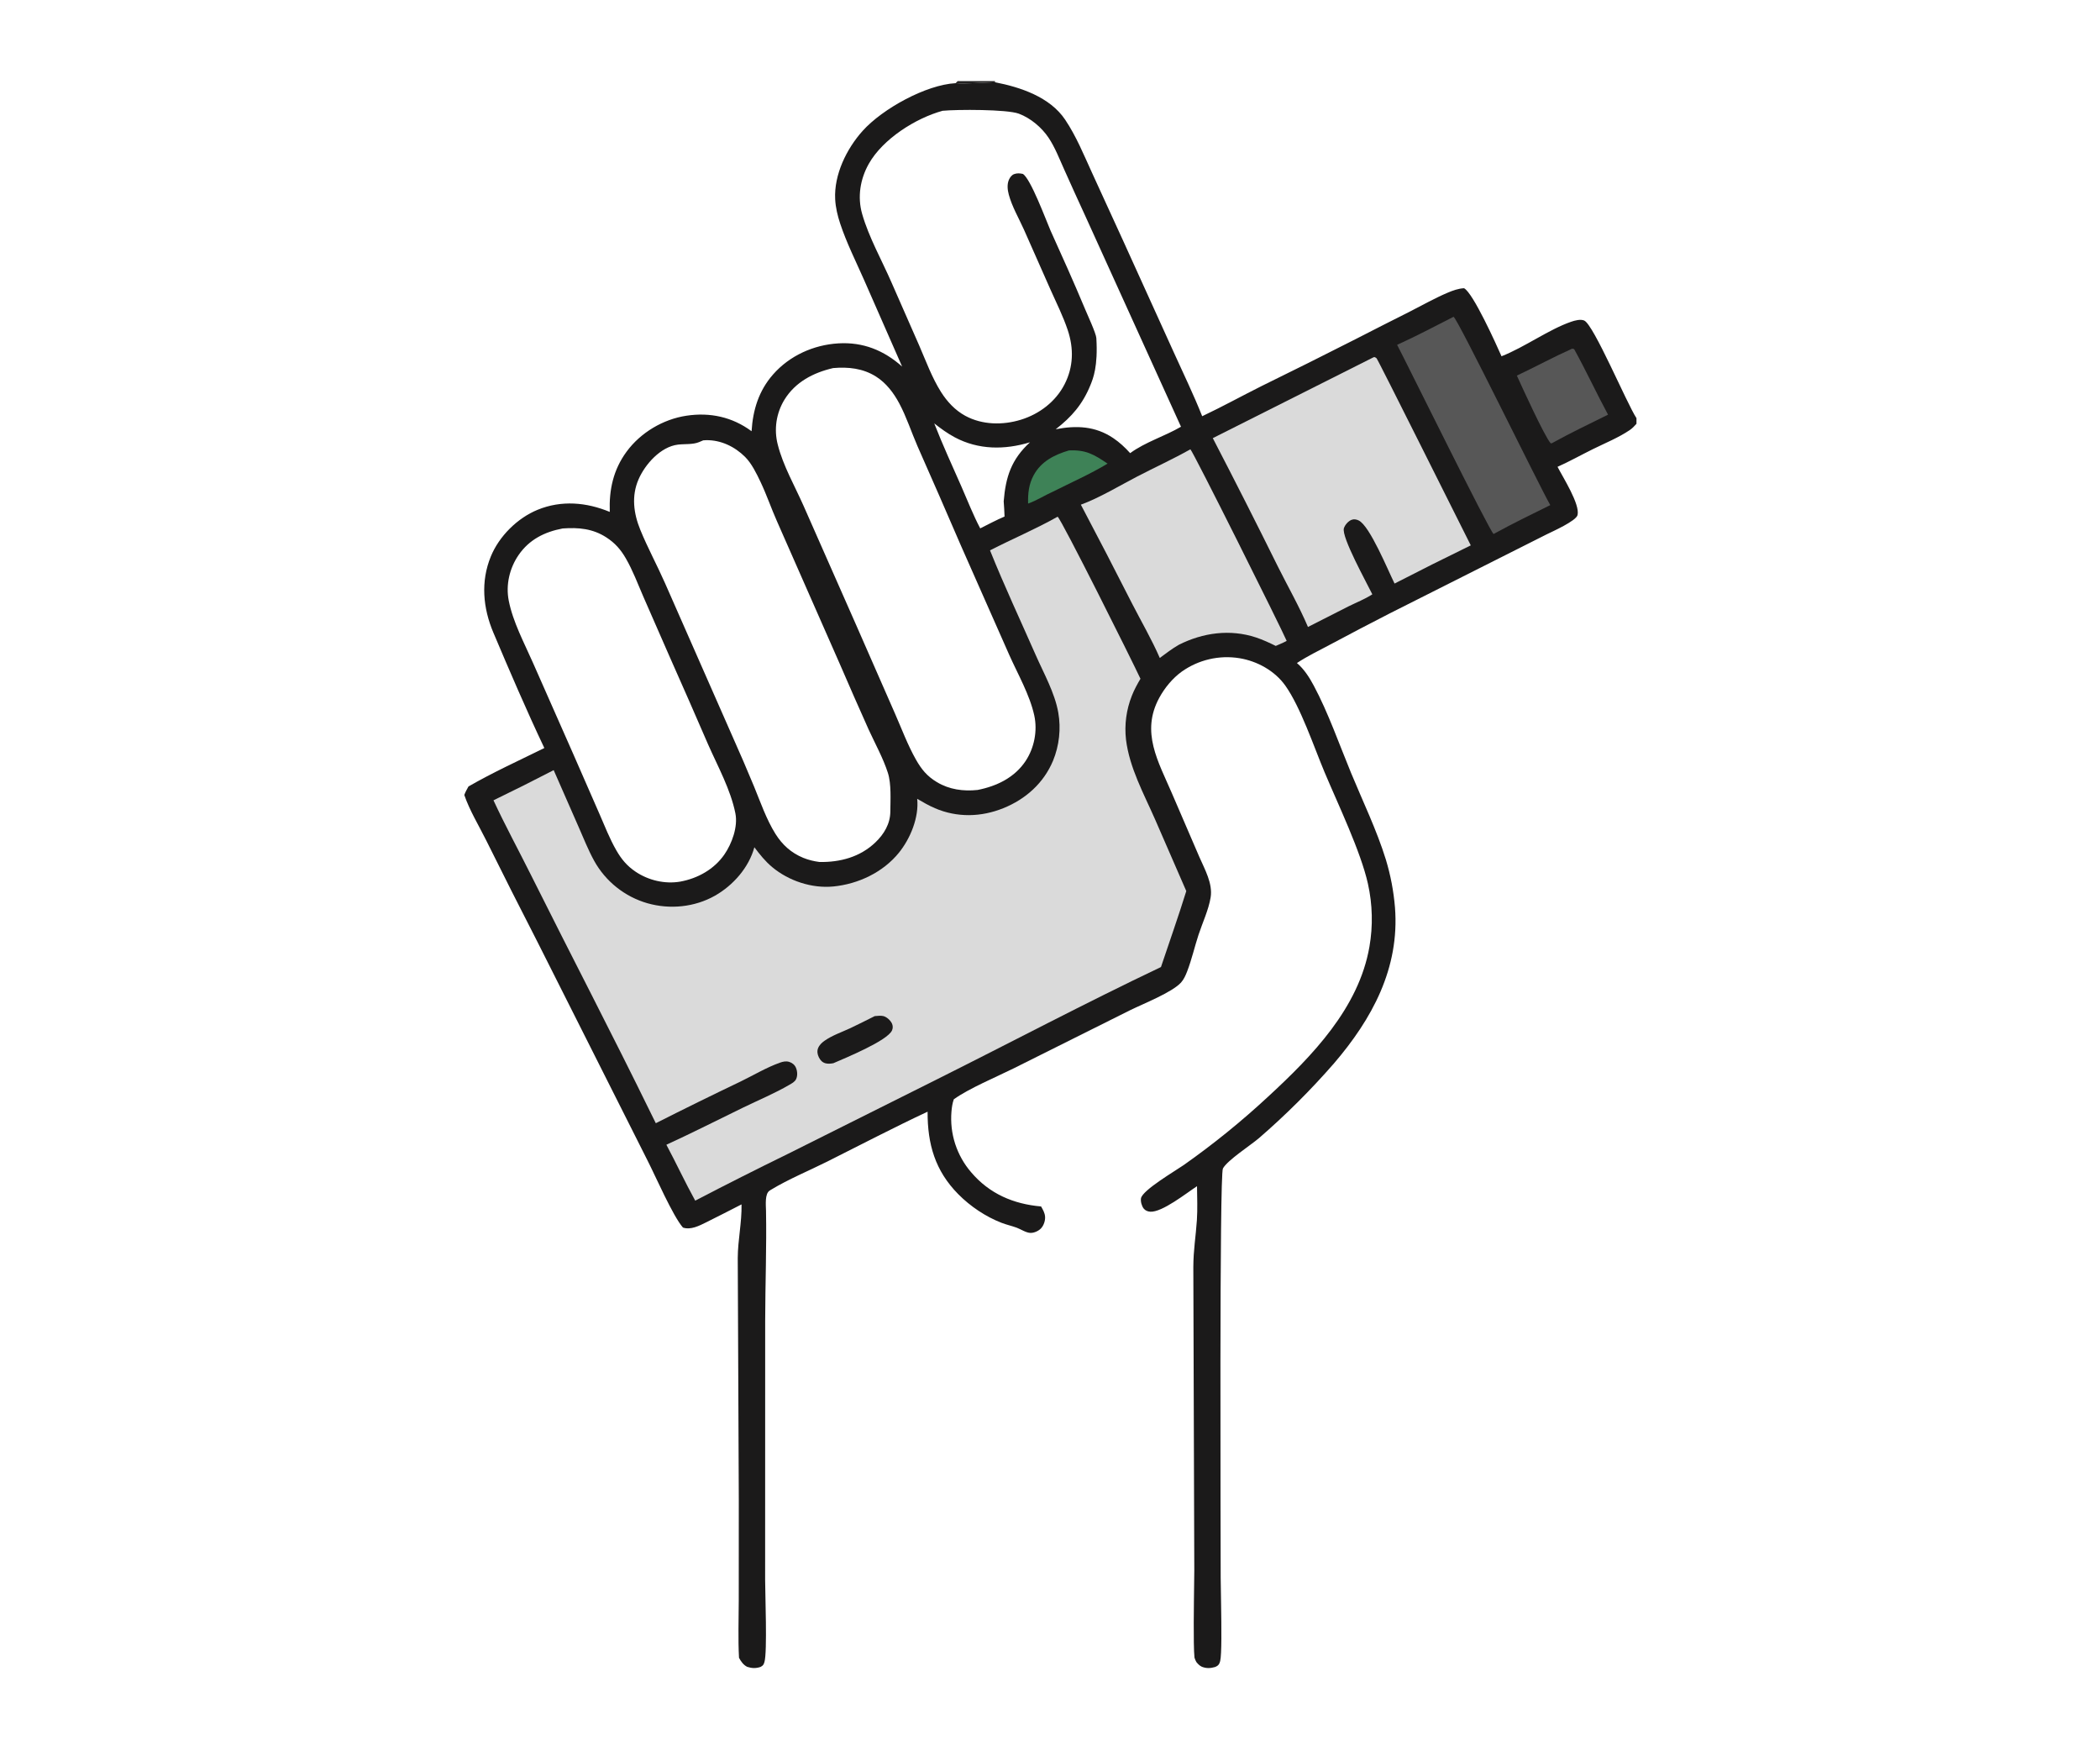 <svg viewBox="0 0 1800 1500" xmlns="http://www.w3.org/2000/svg" id="Layer_1"><defs><style>.cls-1{fill:#575757;}.cls-2{fill:#3e8257;}.cls-3{fill:#dadada;}.cls-4{fill:rgba(27,26,26,.96);}.cls-5{fill:#1b1a1a;}</style></defs><path d="M1357.86,274.68c-3.23-1.33-7.97-.03-11.1,1.04-19.06,6.53-39.67,21.69-59.75,29.61-4.48-10.16-24.34-54.3-32.11-58.32-4.84.22-9.74,2-14.15,3.88-10.92,4.63-21.49,10.62-32.05,16-15.65,7.97-31.34,15.71-46.92,23.83-26.66,13.56-53.42,26.91-80.28,40.06-17.08,8.54-33.77,17.76-51.05,25.92-7.37-18.56-16.2-36.72-24.43-54.92l-43.67-96.22-26.28-57.38c-7.08-15.45-13.58-31.46-23.09-45.63-13.05-19.45-38.38-27.86-60.14-32.07-8.81.22-25.85,1.5-33.73.8-25.41,1.36-62.66,21.92-79.65,40.82-13.83,15.38-24.7,37.59-23.59,58.69.37,7.11,2.07,14.14,4.31,20.89,5.46,16.45,13.47,32.39,20.47,48.25l32.6,74.21c-15.65-13.91-33.41-21.12-54.59-19.88-21.34,1.26-41.88,10.53-56.05,26.67-12.26,13.97-17.27,30.39-18.4,48.63-16.49-12.23-35.62-16.36-55.82-13.3-20.03,3.02-39.23,14.4-51.27,30.75-11.48,15.6-15.13,32.7-14.46,51.7-19.99-8.3-41.47-10.18-61.86-1.82-17.35,7.12-32.94,22.61-40.06,39.93-8.88,21.58-6.76,44.29,2.16,65.37,13.99,33.04,28.32,66.45,43.68,98.87-21.58,10.62-44.2,20.95-65.02,32.94-1.3,2.38-2.69,4.73-3.59,7.29,4.53,13.26,12.53,26.32,18.78,38.92,14.49,29.2,29.18,58.3,44.08,87.3l94.17,186.99c6.9,13.49,21.72,47.62,30.39,57.53,6.64,2.26,13.99-1.56,19.85-4.46,10.18-5.02,20.26-10.25,30.37-15.41.27,15.7-3.17,30.4-3.25,45.97l.9,207.51-.04,85.86c-.02,16.35-.67,32.93.22,49.24,1.66,3.12,3.79,6.17,7.05,7.76,4,1.28,7.36,1.41,11.38.07,2.19-1.15,2.71-1.92,3.4-4.34,2.48-8.73.57-57.87.56-70.32l.04-222.08c.07-31.47,1.3-62.87.71-94.37-.09-4.71-1.13-14.37,3.09-17.09.39-.26.79-.52,1.2-.76,14.99-9.09,32.43-16.25,48.18-24.13,28.6-14.3,57.05-29.23,86.03-42.75-.1,27.73,6.4,50.59,26.33,70.73,10.26,10.37,23.48,19.26,37.11,24.52,4.25,1.64,8.7,2.59,12.95,4.16,3.49,1.29,8.02,4.35,11.69,4.46,3.1.1,6.82-1.55,8.96-3.7,2.44-2.44,3.89-6.63,3.67-10.11-.22-3.33-1.82-6.03-3.44-8.86-23.63-2.02-44.32-10.87-59.92-29.28-.77-.88-1.51-1.79-2.23-2.71-.72-.92-1.42-1.87-2.09-2.82-.67-.96-1.32-1.94-1.95-2.93-.62-.99-1.22-1.99-1.79-3.01-.58-1.02-1.13-2.06-1.65-3.1-.52-1.05-1.02-2.11-1.49-3.18-.47-1.08-.91-2.16-1.33-3.25-.42-1.1-.81-2.2-1.17-3.31-.36-1.12-.69-2.24-1-3.37-.3-1.13-.58-2.27-.83-3.41s-.47-2.29-.66-3.45c-.19-1.15-.35-2.31-.49-3.47-.13-1.17-.24-2.34-.31-3.5-.08-1.17-.13-2.34-.14-3.51-.02-1.17,0-2.34.03-3.51s.11-2.34.21-3.51c.29-3.54.82-7.14,2.01-10.51,13.03-9.36,36.58-19.18,51.45-26.57l99.71-49.79c11.01-5.42,36.12-15.32,43.65-23.75,2.35-2.63,3.94-6.2,5.19-9.46,3.92-10.13,6.34-20.97,9.73-31.31,3.39-10.36,8.71-21.54,10.43-32.25,1.89-11.74-5.05-23.94-9.64-34.43l-23.54-54.62c-11.67-27.21-26.94-52.46-10.83-81.97,4.67-8.56,11.33-16.63,19.22-22.36,1.77-1.26,3.6-2.43,5.49-3.51,1.88-1.08,3.81-2.06,5.79-2.96,1.98-.89,4-1.68,6.06-2.38,2.06-.7,4.15-1.29,6.26-1.78,2.12-.5,4.25-.89,6.41-1.17,2.15-.28,4.31-.46,6.48-.54,2.17-.07,4.34-.04,6.51.1s4.33.38,6.47.73c15.29,2.5,30.33,10.82,39.37,23.56,13,18.32,24.41,52.27,33.54,74.03,11.5,27.4,31.09,68.06,37.23,95.76.98,4.42,1.75,8.88,2.3,13.38.54,4.5.87,9.01.98,13.54.11,4.53,0,9.05-.34,13.57-.34,4.52-.9,9.01-1.67,13.47-9.11,52.5-49.04,93.59-86.7,128.32-22.83,21.21-46.99,40.79-72.46,58.73-6.92,4.84-35.46,21.52-36.64,28.53-.45,2.69.65,6.64,2.31,8.75,1.36,1.73,3.45,2.56,5.61,2.71,10.18.69,31.15-16.03,40.1-21.86.1,9.67.53,19.54-.11,29.19-.97,14.39-2.98,25.07-3.05,40.22l.83,260c0,8.09-.72,41.72-.39,61.83.09,5.58.26,10.12.55,12.79.41,1.33.95,2.57,1.57,3.7,1.33,1.67,2.76,3.2,4.8,4.14,3.96,1.52,7.36,1.32,11.38.17.6-.25,1.12-.51,1.56-.79,1.19-.76,1.87-1.7,2.38-3.18.13-.36.24-.76.35-1.2.66-2.66.94-9.92,1-18.9.14-18.24-.57-43.62-.58-52.27,0-32.77-1.19-345.2,1.92-350.89,3.86-7.08,23.81-19.93,30.87-25.98,22.9-19.8,44.29-41.11,64.19-63.93,32.92-38.36,56.47-81.79,52.42-133.73-1.15-13.98-3.76-27.69-7.83-41.12-7.79-25.18-19.78-49.92-29.84-74.28-9.96-24.1-19.67-51.87-31.93-74.73-3.86-7.2-8.19-14.02-14.44-19.39,9.02-5.96,19.03-10.76,28.56-15.86,16.91-9.04,33.89-17.93,50.95-26.66l134.53-67.76c5.06-2.51,25.22-11.45,26.48-16.55,2.27-9.21-12.6-32.43-17.15-41.33,10.33-4.63,20.27-10.19,30.42-15.21,10.38-5.12,21.88-9.79,31.47-16.27,2.21-1.49,4.01-3.43,5.77-5.39v-4.83c-8.23-12.42-36.71-80.32-44.84-83.68ZM620.91,732.29c-8.75,12.67-22.79,20.48-37.74,23.24-13.15,2.29-27.28-1.02-38.32-8.44-7.43-4.98-12.2-10.75-16.59-18.39-5.69-9.88-9.92-20.81-14.48-31.25l-22.53-51.51-34.39-77.86c-7.5-17.06-17.2-35-20.8-53.37-2.64-13.49.71-27.83,8.5-39.12,9.12-13.22,22.25-19.76,37.72-22.69,13.57-.98,25.79.08,37.53,7.71,7.37,4.78,12.23,10.35,16.59,17.89,5.96,10.28,10.22,21.73,14.94,32.62l22.37,51.09c11.2,25.19,22.28,50.45,33.23,75.76,8.35,18.94,19.32,38.7,23.4,59.1,2.29,11.45-2.97,25.86-9.43,35.22ZM763.14,695.57c-.09,10.43-5.38,19.27-12.78,26.35-13.14,12.57-30.22,17.11-47.93,16.81-4.83-.64-9.41-1.71-13.93-3.56-10.32-4.23-18-11.21-23.87-20.6-7.69-12.3-12.79-27.09-18.28-40.49-5.98-14.42-12.15-28.76-18.53-43.01l-57.81-131.33c-6.76-15.33-14.87-30.25-21.19-45.71-5.73-14-7.71-28.9-1.52-43.17,5.61-12.96,18.92-28.02,33.77-29.82,5.67-.69,12.84.06,18.06-2.13l3.64-1.54c.85-.08,1.69-.12,2.54-.14,12.58-.22,24.47,5.53,33.29,14.29,5.71,5.67,9.91,14.4,13.35,21.63,5.18,10.92,9.11,22.5,14.03,33.57l53.76,122.08c8.11,18.81,16.36,37.56,24.74,56.25,5.53,12.12,12.53,24.67,16.57,37.31,3.04,9.5,2.17,23.19,2.09,33.21ZM879.18,652.05c-9.46,14.34-24.88,21.74-41.24,24.95-12.17,1.29-24.24-.32-34.87-6.71-8.51-5.11-13.25-10.97-18.03-19.4-6.99-12.36-12.15-26.25-17.87-39.27l-33.65-76.73-44.68-101.23c-7.51-17-17.66-34.59-22.19-52.62-.42-1.62-.76-3.24-1.01-4.89-.25-1.64-.43-3.29-.52-4.96-.08-1.66-.09-3.32-.01-4.98.08-1.66.24-3.32.48-4.96.24-1.65.57-3.28.98-4.89.41-1.61.89-3.2,1.46-4.77.57-1.56,1.21-3.09,1.93-4.59.72-1.5,1.51-2.96,2.38-4.38,9.38-15.26,24.85-23.24,41.78-27.17,12.93-1.13,25.57.19,36.76,7.28,8.69,5.51,15.09,13.94,19.89,22.92,6.2,11.56,10.38,24.6,15.63,36.65,12.57,28.38,24.99,56.82,37.27,85.33l41.31,93.42c7.36,16.57,17.65,34.33,21.54,52.1,2.86,13.1.04,27.72-7.34,38.9ZM861.04,442.68c-7.08,2.99-13.96,6.71-20.85,10.14-6.06-11.43-10.85-23.87-16.07-35.72-7.93-17.99-16.19-35.94-23.34-54.26,5.63,4.41,11.22,8.55,17.54,11.91,20.4,10.88,42.86,10.87,64.54,4.29-15.96,14.6-20.87,29.67-22.55,50.6.39,4.34.53,8.69.73,13.04ZM968.71,388.35c-4.36-4.86-9.11-9.28-14.54-12.93-15.37-10.34-31.66-10.95-49.28-7.55,13.79-10.7,23.13-21.5,29.79-37.9,2.28-5.63,6.53-15.83,5.04-40.27-.25-4.05-7.74-20.21-9.78-25.1-9.43-22.58-19.52-44.98-29.6-67.27-3.81-8.84-17.05-44.51-23.63-48.3-2.6-.55-4.92-.76-7.47.18-2.01.74-3.55,2.81-4.4,4.7-1.79,4.01-1.27,8.79-.16,12.9,2.75,10.18,8.57,20.17,12.9,29.78l22.86,51.65c5.06,11.36,10.82,22.84,14.76,34.63,5.26,15.74,4.94,31.56-2.73,46.5-7.61,14.83-21.56,25.43-37.35,30.31-15.53,4.8-33.21,4.55-47.71-3.32-8.74-4.75-15.53-12.07-20.81-20.4-7.77-12.28-12.96-26.63-18.75-39.95l-23.74-54.03c-8.33-19.13-19.41-38.64-25.12-58.63-4.17-14.58-1.7-29.86,5.71-43,11.99-21.25,40.06-39.03,63.22-45.41,12.31-1.2,55.21-1.33,65.4,2.49,10.02,3.75,19.56,11.77,25.48,20.64,5.51,8.25,9.24,18.03,13.32,27.06,5.98,13.39,12.04,26.75,18.19,40.07l81.97,180.51c-13.83,8.1-30.74,13.19-43.57,22.64Z" class="cls-5"></path><path d="M820.85,69.52h32.01v.96c-8.82.22-25.86,1.5-33.74.8l1.73-1.76Z" class="cls-4"></path><path d="M916.24,386.02c14.51-.66,21.37,3.36,33.11,11.31-14.83,8.96-31.15,16.12-46.64,23.94-7.28,3.23-13.93,7.61-21.48,10.29-.21-8.67.55-16.43,4.73-24.23,6.4-11.92,17.81-17.6,30.27-21.31Z" class="cls-2"></path><path d="M1347.42,298.85c.68-.04,1.2.17,1.85.36,10.2,18.42,19.04,37.61,29.05,56.15-16.17,8.04-32.56,15.81-48.35,24.59l-.9-.14c-5.31-6.14-24.32-47.75-28.91-57.92,15.86-7.45,31.28-15.86,47.26-23.04Z" class="cls-1"></path><path d="M1245.9,271.49c3.27,1.05,73.01,144.03,82.9,161.39-16.29,7.99-32.68,16.02-48.58,24.75-3.65-2.7-73.69-144.95-82.69-162.1,16.38-7.42,32.34-15.88,48.37-24.04Z" class="cls-1"></path><path d="M1020.33,385.05c2.59,2.36,77.96,153.43,82.54,164.2-2.97,1.65-6.26,2.92-9.37,4.31-5.53-2.73-11.05-5.3-16.92-7.25-22.24-7.36-45.6-4.09-66.19,6.3-5.74,3.3-10.98,7.34-16.29,11.27-6.86-15.8-15.84-31.21-23.72-46.56-14.42-28.39-29.06-56.66-43.93-84.81,15.62-5.66,33.53-16.45,48.44-24.2,15.07-7.84,30.66-14.9,45.44-23.26Z" class="cls-3"></path><path d="M1177.45,306.13l.9-.07c.51.31,1.09.53,1.53.94,1.34,1.26,73.54,146.17,80.79,160.38-21.9,10.66-43.67,21.57-65.33,32.73-5.68-11.36-21.12-49.3-30.69-54.04-1.93-.96-4.15-1.37-6.21-.56-2.83,1.12-5.56,4.28-6.51,7.12-2.45,7.33,19.85,47.36,24.35,56.71-6.24,4.08-13.69,6.98-20.38,10.3l-34.79,17.67c-7.45-17.56-17.16-34.52-25.7-51.61-18.27-36.92-36.89-73.66-55.87-110.21l137.91-69.37Z" class="cls-3"></path><path d="M906.54,442.81c3.47,2.64,63.58,122.94,71,138.89-2.78,4.72-5.38,9.45-7.38,14.56-1.18,2.97-2.18,6-2.98,9.09-.81,3.09-1.43,6.22-1.85,9.39-.42,3.17-.65,6.35-.68,9.55-.03,3.19.14,6.38.5,9.56,2.97,24.23,15.32,46.45,24.98,68.51l26.69,61.3c-6.78,21.81-14.45,43.43-21.7,65.09-65.1,30.97-128.74,64.61-193.19,96.85l-126.52,63.25c-26.67,13.03-53.18,26.4-79.51,40.11-8.68-15.74-16.25-32.06-24.71-47.91,22.04-10.1,43.74-21.12,65.53-31.73,13.14-6.4,27.25-12.26,39.85-19.61,2.15-1.25,4.7-2.55,5.81-4.9,1.39-2.92,1.1-6.86-.15-9.78-1.08-2.51-3.22-4.22-5.82-5.01-2.67-.81-5.28-.24-7.82.66-11.44,4.03-22.74,10.81-33.7,16.13-24.39,11.65-48.65,23.58-72.77,35.78l-3.53-7.14c-33.68-68.9-69.23-136.96-103.48-205.59-10.64-21.33-22.1-42.38-32.13-63.99,17.32-8.38,34.52-17,51.61-25.86l21.43,48.84c4.23,9.65,8.18,19.62,13.26,28.86.6,1.09,1.24,2.17,1.89,3.23.66,1.06,1.34,2.11,2.05,3.13.71,1.03,1.44,2.04,2.2,3.03.76.99,1.54,1.96,2.35,2.92.81.95,1.63,1.89,2.49,2.8.85.91,1.72,1.8,2.62,2.67s1.81,1.72,2.75,2.54c.94.83,1.89,1.63,2.87,2.4.98.78,1.97,1.53,2.98,2.26,1.01.73,2.04,1.43,3.09,2.11s2.11,1.33,3.19,1.96c1.08.63,2.17,1.23,3.28,1.8,1.11.57,2.23,1.12,3.37,1.63,1.14.52,2.28,1.01,3.44,1.47,1.16.46,2.33.89,3.51,1.3s2.37.78,3.57,1.12c19.2,5.48,40.5,3.41,57.95-6.5,15.53-8.82,29-24.09,33.72-41.47,4.66,6.19,9.29,11.99,15.27,16.99,14.16,11.82,34.04,18.43,52.49,16.61,21.3-2.1,42.49-12.1,56.09-28.88,9.91-12.22,17.36-30.39,15.72-46.25,4.96,2.89,9.9,5.77,15.18,8.04,19.05,8.19,39.6,7.68,58.64,0,19.11-7.72,34.55-21.44,42.61-40.66.66-1.62,1.27-3.27,1.82-4.93.55-1.67,1.04-3.35,1.47-5.05s.8-3.41,1.11-5.14c.31-1.72.56-3.46.75-5.2.19-1.74.32-3.49.39-5.24.07-1.75.07-3.5.02-5.25-.06-1.75-.17-3.5-.35-5.24-.18-1.74-.42-3.48-.72-5.21-2.95-16.91-12.42-33.61-19.29-49.23-13.14-29.85-27.06-59.57-39.22-89.82,19.21-9.85,39.13-18.23,57.96-28.83Z" class="cls-3"></path><path d="M749.79,870.81c2.26-.19,5.02-.54,7.23-.05,2.93.65,6.2,3.65,7.47,6.31.22.46.39.94.51,1.43.12.5.19,1,.2,1.51.01.51-.03,1.02-.13,1.52-.1.5-.24.99-.45,1.46-3.82,8.92-40.22,23.8-50.31,28.19-2.16.4-4.59.65-6.74.07-2.81-.77-4.46-2.65-5.72-5.19-1.16-2.33-1.64-5.09-.71-7.59,1.04-2.79,3.29-4.91,5.68-6.58,6.54-4.57,14.69-7.34,21.93-10.7,7.08-3.29,14.02-6.94,21.03-10.38Z" class="cls-5"></path></svg>